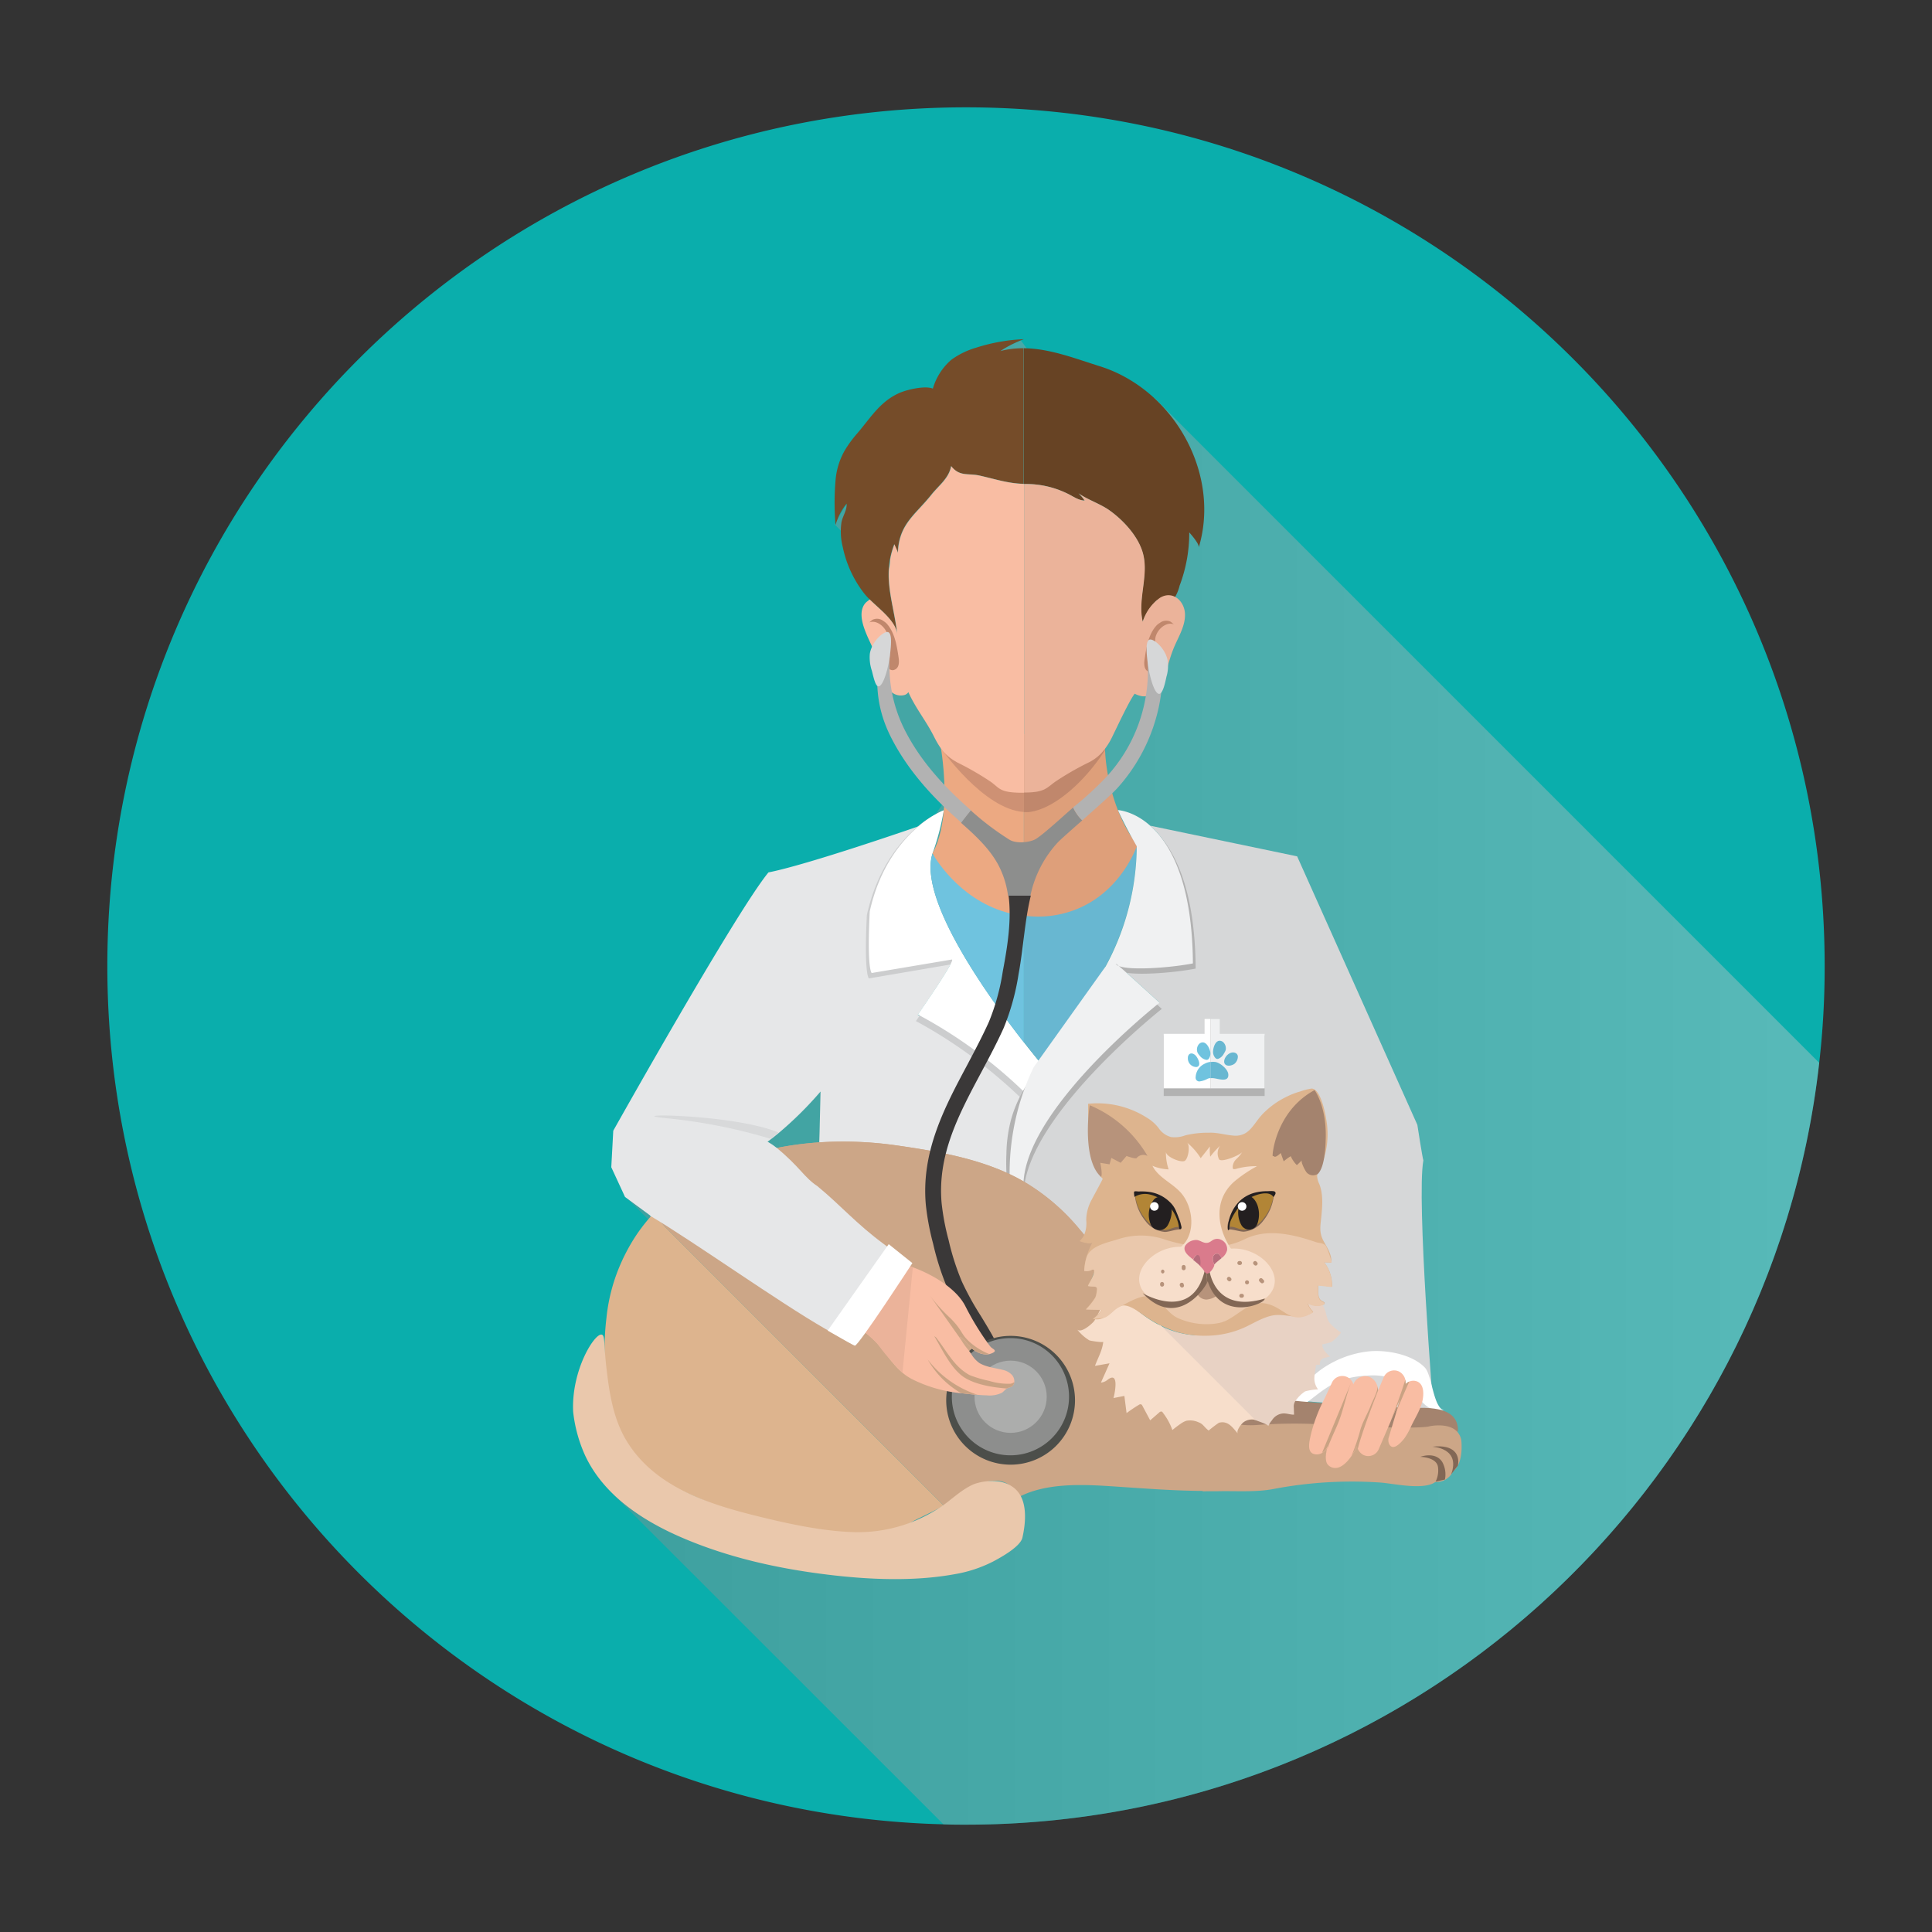 <svg xmlns="http://www.w3.org/2000/svg" xmlns:xlink="http://www.w3.org/1999/xlink" viewBox="0 0 450 450"><rect x="0" y="0" width="450" height="450" fill="#333333" stroke="none"/><defs><style>.cls-1{isolation:isolate;}.cls-2{fill:#0aaeac;}.cls-3{mix-blend-mode:multiply;opacity:0.4;fill:url(#Íîâûé_îáðàçåö_ãðàäèåíòà_3);}.cls-4{fill:#e6e7e8;}.cls-5{fill:#cccdce;}.cls-6{fill:#fff;}.cls-7{fill:#d6d7d8;}.cls-8{fill:#eca982;}.cls-9{fill:#de9f7a;}.cls-10{fill:#ce9174;}.cls-11{fill:#c0876c;}.cls-12{fill:#6fc3df;}.cls-13{fill:#68b7d1;}.cls-14{fill:#b2b2b2;}.cls-15{fill:#f0f1f2;}.cls-16{fill:#d8d9da;}.cls-17{fill:#754c29;}.cls-18{fill:#674324;}.cls-19{fill:#ebb39a;}.cls-20{fill:#f9bda3;}.cls-21{fill:#a4836e;}.cls-22{fill:#ddb48e;}.cls-23{fill:#cca687;}.cls-24{fill:#eac8ac;}.cls-25{fill:#826755;}.cls-26{fill:#e8d2c4;}.cls-27{fill:#f7decb;}.cls-28{fill:#b7937b;}.cls-29{fill:#e4cdbb;}.cls-30{fill:#da7b8c;}.cls-31{fill:#b76c7c;}.cls-32{fill:#b28536;}.cls-33{fill:#231f20;}.cls-34{fill:#3a3838;}.cls-35{fill:#8d8e8d;}.cls-36{fill:#4c4e4a;}.cls-37{fill:#acadac;}.cls-38{fill:#c9a283;}</style><linearGradient id="&#xCD;&#xEE;&#xE2;&#xFB;&#xE9;_&#xEE;&#xE1;&#xF0;&#xE0;&#xE7;&#xE5;&#xF6;_&#xE3;&#xF0;&#xE0;&#xE4;&#xE8;&#xE5;&#xED;&#xF2;&#xE0;_3" x1="143.12" y1="252.14" x2="423.73" y2="252.14" gradientUnits="userSpaceOnUse"><stop offset="0" stop-color="#8c8c8c"></stop><stop offset="1" stop-color="#ccc"></stop></linearGradient></defs><g class="cls-1"><g id="_1" data-name="1"><g id="_4" data-name="4"><path class="cls-2" d="M425,225a195,195,0,0,1-1.27,22.55C412.54,347.39,327.83,425,225,425c-1.76,0-3.48,0-5.25-.08C111.71,422.17,25,333.69,25,225,25,114.55,114.55,25,225,25S425,114.55,425,225Z"></path><path class="cls-3" d="M423.73,247.55C412.54,347.39,327.83,425,225,425c-1.76,0-3.48,0-5.25-.08l-76.63-76.59,10-62.2-7.83-7.79,26.53-46.62,35.67-27.14,12.87-18.45L215.24,183l-9.39-20.74,1.64-13.57-6.44-19.89-6.64-6.64,2.42-4.26,20.38-17.35,13.2-18.16,7.38-3.08,2.26,3.08L269,92.81Z"></path><g id="_4-2" data-name="4"><path class="cls-4" d="M190.89,263.87l.23-9.63a84.43,84.43,0,0,1-9.76,9.67c-.6.49-1.21,1-1.85,1.47-.34.27-.69.52-1,.78,9.53,4.57,35.62,25.63,35.62,25.63S197.75,316,196.84,316s-51.26-37.21-51.26-37.21l-3.2-6.92.46-8.5s28.6-51,36.15-60.17c9.23-1.81,34.3-10.51,35.08-10.78-4.07,3.41-9.21,9.56-11.51,19.93-.69,13.73.46,14.35.46,14.35l18.67-3.14c1,0-7.92,12.81-7.92,12.81a109.89,109.89,0,0,1,24.71,18v26.08c-13.8-3-47.82-10.49-47.82-9.95C190.7,269.91,190.89,263.87,190.89,263.87Z"></path><path class="cls-5" d="M239.76,257.67c.45.45.89.9,1.31,1.35l3.13-7.3s-32.08-37.63-27.43-52.45a60,60,0,0,0,2.67-10.36,23.49,23.49,0,0,0-5.83,3.74h0c-4.14,3.5-9.35,9.83-11.7,20.49-.7,14.11.48,14.75.48,14.75l18.95-3.23c1,0-8,13.17-8,13.17A110.92,110.92,0,0,1,230,248.9c3.12,2.5,5.9,5,8.37,7.41v26.81l5.81,1.3c-2.56-1.88-3.13-25.4-3.13-25.4C240.65,258.57,240.21,258.12,239.76,257.67Zm0,0c-.44-.45-.9-.9-1.36-1.35C238.85,256.76,239.31,257.21,239.75,257.66Z"></path><path class="cls-6" d="M239.83,255.58l1.29,1.3,3.08-7.09s-31.58-36.61-27-51a58.84,58.84,0,0,0,2.63-10.08,23.07,23.07,0,0,0-5.74,3.64h0c-4.07,3.41-9.21,9.56-11.51,19.93-.69,13.73.46,14.35.46,14.35l18.67-3.14c1,0-7.92,12.81-7.92,12.81a109.89,109.89,0,0,1,24.71,18v26.08l5.72,1.27c-2.51-1.83-3.08-24.72-3.08-24.72Zm0,0c-.43-.44-.88-.88-1.34-1.32C238.94,254.69,239.39,255.13,239.82,255.57Z"></path><path class="cls-7" d="M330.13,262l-28-62.54-34.19-7.13c4.67,4.17,9.81,13.06,9.94,32.07-5.41,1-14.62,1.68-17.27.6,2.3,1.95,9.48,8.55,9.48,8.55-.32-.3-7.26,4.59-7.62,5-4.92,5.1-11.37,6.73-14.69,13-2.19,4.14-8.09,17.39-9.26,23.4v2.73c1.78,3.47,10.32,10.72,12.58,13.76-.86-1.15,2.72-5.25,3.46-5.93,2.13-2,3.31-1.57,6-1.13l14.06,2.38L295,290.17l.73.12,9.94-14.81L298,325.91l35.89,2.76s-4-49.5-2.36-58.4C331.33,269.81,330.13,262,330.13,262Z"></path><path class="cls-4" d="M238.43,277.56s0,.06,0,.08v-2.73A4.89,4.89,0,0,0,238.43,277.56Z"></path><path class="cls-8" d="M219.27,174.28h-.11s.22,1.24.43,3.2c.57,5.06,1.07,15-2.39,21.27,3.4,7.6,5.4,14.85,21.28,15.33v-43C229.45,172.07,220.36,174,219.27,174.28Z"></path><path class="cls-9" d="M257.44,175.68c0-.32-.05-.65-.06-1,0-.14,0-.27,0-.41-.16-4.19-9.48-4.23-18.87-3.21v43a71.51,71.51,0,0,0,7.78-.23c10.07-2.29,15.56-7.32,18.76-16.93C261.13,192.39,258,183.79,257.44,175.68Z"></path><path class="cls-10" d="M219.27,174.28h-.11s9.91,14.25,19.32,14.85V171.09C229.45,172.07,220.36,174,219.27,174.28Z"></path><path class="cls-11" d="M257.35,174.3c-.16-4.19-9.48-4.23-18.87-3.21v18.06a10.84,10.84,0,0,0,1.14,0c6.37-.71,13.71-8,17.76-14.45C257.36,174.57,257.36,174.44,257.35,174.3Z"></path><path class="cls-12" d="M236.42,213c-11.82-2.36-18-12.11-19.22-14.18-3.32,10.46,12.41,32.63,21.28,44V213.3C237.62,213.19,236.92,213.05,236.42,213Z"></path><path class="cls-13" d="M250.15,212a24.07,24.07,0,0,1-11.67,1.26v29.45c3.35,4.29,5.72,7,5.72,7l13.33-24.73.75-1.43a59.55,59.55,0,0,0,6.47-26.32C264,199.09,260.13,208.31,250.15,212Z"></path><path class="cls-14" d="M260.37,225.84c-.1-.11-.13-.16-.11-.16a4.64,4.64,0,0,1,.7.55c2.69,1.1,12,.44,17.53-.62-.13-19.36-5.34-28.42-10.08-32.66-4-3.56-7.64-3.71-7.64-3.71s1.53,3.48,4.44,8.57a1.55,1.55,0,0,0,0,.21,60.8,60.8,0,0,1-6.57,26.81c-.25.49-.5,1-.76,1.46l-17,24a29.45,29.45,0,0,0-5.4,10.53,33.44,33.44,0,0,0-1.07,7.94,48.89,48.89,0,0,0,1,12.14,1.65,1.65,0,0,1,.75-.3,4.28,4.28,0,0,1,2.66,1.09c-4.57-18,31.79-46.7,31.79-46.7s-7.3-6.73-9.63-8.71A1.55,1.55,0,0,1,260.37,225.84Z"></path><path class="cls-15" d="M260,224.62c-.1-.11-.13-.16-.11-.16a4.08,4.08,0,0,1,.69.54c2.65,1.08,11.86.44,17.27-.6-.13-19-5.27-27.9-9.94-32.07-3.91-3.49-7.52-3.64-7.52-3.64s1.51,3.42,4.38,8.41a1.62,1.62,0,0,0,0,.21,59.55,59.55,0,0,1-6.47,26.32l-.75,1.43-16.78,23.51a56.33,56.33,0,0,0-3.64,9.76,57.38,57.38,0,0,0-1.72,20.28,1.71,1.71,0,0,1,.74-.29,4.24,4.24,0,0,1,2.62,1.07c-4.5-17.69,31.31-45.84,31.31-45.84s-7.19-6.6-9.49-8.55A1.46,1.46,0,0,1,260,224.62Z"></path><path class="cls-16" d="M181.36,263.79c-.6.49-1.21,1-1.85,1.47a126.36,126.36,0,0,0-23.86-4.76C143.08,259.3,170.48,259.31,181.36,263.79Z"></path><path class="cls-6" d="M300.67,323.47c-.57.15-2.69,4.58-2.71,4.61a16.24,16.24,0,0,1,2.86,0,7.33,7.33,0,0,0,3.86-1.64c2.27-1.71,4.46-3.6,7.09-4.69a19.59,19.59,0,0,1,6.48-1.31,14.47,14.47,0,0,1,6.73.86c2.48,1.1,4.26,3.22,6.12,5.12,2.12,2.16,2.76,1.79,5.43,2.13-2.7-.34-2.94-8.22-4.64-10-3-3.16-9.16-4.23-13.26-3.77a23.56,23.56,0,0,0-11.28,4.47C304.72,321.3,304.05,322.58,300.67,323.47Z"></path><path class="cls-17" d="M238.58,79h-.1v0Z"></path><path class="cls-18" d="M263.06,88.4a32.07,32.07,0,0,0-6.91-3.1c-5.73-1.79-11.64-4.13-17.67-4.19v31.61l.51,0a22,22,0,0,1,9.47,2.17c1.32.6,2.71,1.7,4.13,1.68a8.73,8.73,0,0,0-1.42-1.68c2.11,1.47,4.93,2.39,7.06,3.86,3.37,2.32,7,6.26,8,10.33,1.29,5.11-1.32,10.52-.1,15.71a14.61,14.61,0,0,1,3.48-5.17c-.81.9,2.31.66,2.44.63a2.78,2.78,0,0,0,1.54-1,10.15,10.15,0,0,0,1.17-2.86A34.57,34.57,0,0,0,277,124c.17.2.54.62.93,1.11.68.86,1.41,1.94,1.28,2.42C283.67,112.65,276.1,96.15,263.06,88.4Z"></path><path class="cls-17" d="M233,81.77A26.74,26.74,0,0,1,238.48,79v0a42,42,0,0,0-11.18,2,18.72,18.72,0,0,0-5.71,2.79,14,14,0,0,0-4.31,6.73c-1.75-.77-6,.22-7.77,1-4.56,2-6.75,5.84-9.83,9.41a27,27,0,0,0-2.93,4,16.74,16.74,0,0,0-2.14,7,61.92,61.92,0,0,0,0,10.37,14,14,0,0,1,2.59-5c.08,1.58-.86,2.78-1.19,4.26a14.76,14.76,0,0,0,.29,5.88,26.28,26.28,0,0,0,5,10.8,14.44,14.44,0,0,0,1.21,1.33c.38.37.77.73,1.18,1.11,2.29,2.1,5,4.4,5.26,7-.6-5.38-2.28-10.12-1.95-15.19a17.42,17.42,0,0,1,.28-2.23,18.68,18.68,0,0,1,1-3.53c.22.67.63,1.37.81,2,.26-6.72,4-8.76,7.81-13.53,1.7-2.15,4.07-3.79,4.61-6.66,2,2.51,3.91,1.6,6.59,2.2,3.61.8,6.59,1.84,10.32,1.94V81.11A20.6,20.6,0,0,0,233,81.77Z"></path><path class="cls-19" d="M270.24,139.2a10.53,10.53,0,0,0-4.07,5.61c-1.21-5.19,1.39-10.6.11-15.71-1-4.07-4.68-8-8-10.33-2.13-1.47-5-2.39-7.06-3.87a9,9,0,0,1,1.42,1.69c-1.42,0-2.82-1.08-4.13-1.68a21.89,21.89,0,0,0-9.47-2.17l-.51,0V184.6c4.73,0,5.15-1,7.25-2.52a67.26,67.26,0,0,1,8-4.59,10.51,10.51,0,0,0,2.81-2.14,15.8,15.8,0,0,0,2.54-3.88c.81-1.61,3.91-8.32,5.16-9.89a6.2,6.2,0,0,0,1.68.58,3.51,3.51,0,0,0,2-.33,7.14,7.14,0,0,0,2.38-2.75c1.36-2.34,1.84-5.05,2.81-7.56,1-2.72,2.93-5.44,2.85-8.46S273.2,137.46,270.24,139.2Z"></path><path class="cls-20" d="M228.16,110.78c-2.67-.59-4.63.31-6.6-2.2-.53,2.86-2.89,4.52-4.6,6.67-3.8,4.76-7.55,6.8-7.81,13.53-.18-.67-.59-1.38-.81-2a18.56,18.56,0,0,0-1,3.54,11.62,11.62,0,0,1-.28,2.22c-.33,5.06,1.35,9.81,1.94,15.19-.34-3.05-4-5.71-6.43-8.11l-.62.5a2.74,2.74,0,0,0-.56.57c-2.15,3,1.07,8.12,2.14,10.88.85,2.21,1.31,4.57,2.35,6.71a21.25,21.25,0,0,0,1.59,2.74,3.28,3.28,0,0,0,2.91.92,1.65,1.65,0,0,0,1.2-.73c1.66,3.74,4.1,6.64,5.94,10.31,1.34,2.67,2.57,4.42,5.11,5.87l.24.15a67.26,67.26,0,0,1,7.95,4.59c2.13,1.56,2.06,2.52,7.47,2.52h.23V112.72C234.75,112.62,231.77,111.58,228.16,110.78Z"></path><path class="cls-11" d="M209.29,153.07c.18,1.17.19,2.64-1.15,3a1.18,1.18,0,0,1-1.08-.32c-1.18-1.12-1-2.74-.67-4.17a9.82,9.82,0,0,0,.43-3.26c-.26-2.1-2.64-4.17-4.48-3.29.48-.23.67-.69,1.33-.83a2.38,2.38,0,0,1,2.08.44,3.62,3.62,0,0,1,.86.7C208.4,147.38,208.88,150.34,209.29,153.07Z"></path><path class="cls-11" d="M266.6,153.52c-.17,1.18-.18,2.65,1.16,3a1.2,1.2,0,0,0,1.08-.32c1.17-1.12,1-2.74.66-4.17a9.53,9.53,0,0,1-.42-3.26c.25-2.1,2.63-4.17,4.47-3.29-.48-.23-.67-.69-1.33-.83a2.38,2.38,0,0,0-2.08.44,3.39,3.39,0,0,0-.86.7C267.49,147.83,267,150.8,266.6,153.52Z"></path><path class="cls-21" d="M299.77,325.91c-.88.46,23.92,2.1,30.89,2s8.78,2.19,8.94,5S327,337.2,326,337.2s-29.62-1.07-29.62-1.07-10-5-10.57-4.09S299.77,325.91,299.77,325.91Z"></path><path class="cls-22" d="M256.22,306c.6-.78,1.17-1.55,1.71-2.29a2.56,2.56,0,0,1-.85-.35,38.92,38.92,0,0,1-1.78,3.77C255.61,306.73,255.91,306.36,256.22,306Z"></path><path class="cls-22" d="M148.28,287.57a43,43,0,0,0-2.7,4.64c-.26.51-.5,1-.74,1.55A41.81,41.81,0,0,0,141.25,307a64.18,64.18,0,0,0,.5,18.5,33.16,33.16,0,0,0,2.92,9.28,28.33,28.33,0,0,0,8.41,9.68c43.2,21.7,59.91,9.68,59.91,9.68,4.87-2.37,5.58-2.78,5.58-2.78.38-.2.78-.44,1.21-.7L152,282.86A41.74,41.74,0,0,0,148.28,287.57Z"></path><path class="cls-23" d="M280.5,329.87a44.13,44.13,0,0,1-10.13-3.3,12.51,12.51,0,0,1-5.56-3.88c-1.38-1.89-1.83-4.32-3.35-6.2a20.73,20.73,0,0,0-2.59-2.54,57.11,57.11,0,0,1-4.91-4.57c-.17-.22-.26-.38-.21-.44.51-.59,1-1.2,1.55-1.84a38.92,38.92,0,0,0,1.78-3.77,2.6,2.6,0,0,1-.32-.26c-1-1-.3-2.56-1.12-3.29-.3-.26-.88-.47-2.08-.16l2.08-5.41-2.29.67,1.38-5.68-2.48.3c.17-.5.35-1,.54-1.52a49.88,49.88,0,0,0-9.92-9.86,47.41,47.41,0,0,0-4.62-3.05c-8.76-5-19.38-6.84-29.25-8.26a87.85,87.85,0,0,0-18.18-.73,77.16,77.16,0,0,0-9.85,1.3c-11.14,2.24-21.52,7.12-29,15.48l67.83,67.82a33.77,33.77,0,0,0,5.09-3.87c10.08-4.58,10.89.23,12.36,1.91,6.15-3.27,14.39-3,21.12-2.57,7.5.48,14.93,1.11,22.46,1.12V329.93A2.84,2.84,0,0,1,280.5,329.87Z"></path><path class="cls-23" d="M340.41,336a3.85,3.85,0,0,0-1.52-3h0c-2.18-1.6-5.91-.8-5.91-.8s-1.64.87-22.78-.29a118.46,118.46,0,0,0-17.47,0,19.66,19.66,0,0,1-5.63-.39h0c-2.33-.45-4.63-1.12-7-1.52v17.34c1.14,0,2.3,0,3.46,0,4.16-.1,8.83.26,12.93-.5a97.26,97.26,0,0,1,25.09-1.52c2.86.22,8.51,1.51,11.74.38a4,4,0,0,0,1-.51,4.48,4.48,0,0,0,1.41-.16h0a3.15,3.15,0,0,0,1.05-.47,4.39,4.39,0,0,0,1.6-1.75l.06-.11S340.73,341.42,340.41,336Z"></path><path class="cls-23" d="M256.73,306.62c.73-2.89.35-5.81-3.06-7.21.6-1.75,1.3-3.47,2-5.2l-2.29.67,1.38-5.68c-.68.09-1.86.26-2.06-.72,0-.21.11-.37,0-.59a5.47,5.47,0,0,0-1-1.24c-.75-.93-1.54-1.82-2.35-2.7a48.15,48.15,0,0,0-6.52-5.83,47.41,47.41,0,0,0-4.62-3.05c-8.76-5-19.38-6.84-29.25-8.26a87.85,87.85,0,0,0-18.18-.73,77.16,77.16,0,0,0-9.85,1.3q-3.33.67-6.56,1.67v24.22H200c5.61,9.26,10.14,19.17,16.28,28.12,5.23,7.62,13.55,18.58,23.13,20.51,3.62.73,7.83-.22,9.93-3.26,1.52-2.19,1.7-5.05,1.42-7.71-.8-7.56-1-12.07,3.24-18.53A19.94,19.94,0,0,0,256.73,306.62Z"></path><path class="cls-24" d="M140.17,310.86c-1.66-.42-7.15,8.32-6.67,18A33.49,33.49,0,0,0,136.28,339c4.31,9.24,13.33,15.15,22.39,19.07,10.8,4.68,22.42,7.27,34.07,8.69,9.56,1.17,20,1.64,29.56-.09a31,31,0,0,0,8.91-2.91c1.77-.93,6.44-3.47,6.93-5.61.79-3.52,1.27-8.61-1.6-11.28-3.23-3-8.24-1.62-8.89-1.44a7,7,0,0,0-1.15.41c-2.38,1.11-4.33,2.92-6.42,4.48A34.57,34.57,0,0,1,199,356.87c-7.26-.22-14.62-1.79-21.66-3.5-11.78-2.86-24.69-6.79-31.35-17.69-3-4.88-4-10.74-4.65-16.33C140.57,313.3,141,311.06,140.17,310.86Z"></path><path class="cls-25" d="M338,343.4c2.3-6.23-4.43-6.43-4.43-6.43,5.31-.62,6.45,2,6,4.41Z"></path><path class="cls-25" d="M334.38,345.1a5.86,5.86,0,0,0,.55-3.44c-.35-2.29-4.12-2.33-4.12-2.33s3.54-1.36,5.14,1.23a6,6,0,0,1,.6,4.06Z"></path><path class="cls-26" d="M312.28,310.3a11.37,11.37,0,0,1-2.47-2.06c-1.08-1.31-.79-3.13-1.87-4.37-.58-.66-.57-1.2-1.39-.89a4.47,4.47,0,0,1-1.88.26c-.09,1.82-2.23,2.85-4.05,2.87s-3.68-.57-5.46-.19a14.24,14.24,0,0,0-4.27,2.17A21.47,21.47,0,0,1,281,311a20.91,20.91,0,0,1-9.61-1.69c-.38-.17-.74-.36-1.11-.55l22,22a4.54,4.54,0,0,1,.63.2c.22.09,2.63.88,2.48,1.24a5.31,5.31,0,0,1,.84-1.34,3.39,3.39,0,0,1,2.3-1.6c1-.19,1.9.27,2.88.24,0,0-.05-1.48-.05-1.59a2.31,2.31,0,0,1,.54-1.83,8,8,0,0,1,2.09-2,13,13,0,0,1,3-.46c-1.45-2.11-.65-3.52-.48-5.7l.91-.05c-.11-1.63,1.09-1.5,2.37-1.92-.88-.76-1.84-1.68-1.8-2.84a9.81,9.81,0,0,0,2.13-.55C310.39,312.46,312.57,310.49,312.28,310.3Z"></path><path class="cls-27" d="M269.56,308.39a30,30,0,0,1-5.48-3.89c-2-1.65-4.83-.21-7.1-.68-.08,0-1.91,3.57-2.09,3.83-.47.64-3.09,3-4,2a10.72,10.72,0,0,0,2.81,2.53c.35.15,3.24.58,3.27.34-.24,2.11-1.19,3.62-1.93,5.62l3.39-.6-2,4.49a2.77,2.77,0,0,0,1.48-.6c3.13-2.5,1.49,4.19,1.44,4.2l2.54-.49.51,4c.91-.68,1.86-1.32,2.84-1.91a.64.64,0,0,1,.54-.13c.16.05.24.21.32.35l1.8,3.37L270,329a.67.67,0,0,1,.55-.23.62.62,0,0,1,.33.31,14.33,14.33,0,0,1,2.19,4c.62-.51,1.26-1,1.93-1.46a5,5,0,0,1,1.31-.69,4.7,4.7,0,0,1,2.88.36c.88.31,1.21.92,1.88,1.54a4,4,0,0,0,.45.37,29.61,29.61,0,0,1,2.38-1.81c2.16-.57,3.18,1.11,4.44,2.53-.54-.61.88-2.41,1.38-2.71a3.32,3.32,0,0,1,2.65-.49l-22-22Z"></path><path class="cls-22" d="M308.42,294l1.67.07c.14-1.76-.85-3.28-1.67-4.76a1.62,1.62,0,0,1-.1-.18c-1.09-2-.8-3.39-.57-5.62.25-2.58.49-5.28-.45-7.71a4.94,4.94,0,0,1-.52-1.86,4.12,4.12,0,0,1,.56-1.57,18.7,18.7,0,0,0,1.78-10.15c-.17-1.67-1.28-8.63-3.62-8.67a13.63,13.63,0,0,0-2.64.67,17.46,17.46,0,0,0-3.22,1.25,19.52,19.52,0,0,0-5.54,4c-1.54,1.6-2.42,3.56-4.08,4.5a4.58,4.58,0,0,1-2.75.53c-2-.16-3.67-.74-5.64-.67l-.59,0a22.6,22.6,0,0,0-4.91.6,7,7,0,0,1-3.38.41,5.11,5.11,0,0,1-2.9-2.11,9.61,9.61,0,0,0-2.66-2.36,21.42,21.42,0,0,0-13.75-3.28c0,.63-.31,14,3.4,17.46.06.05-2.33,4.4-2.5,4.77a10.19,10.19,0,0,0-1.34,4.81,7.15,7.15,0,0,1-.62,3.82,7.51,7.51,0,0,1-.91,1.13c.45.22,2.68.89,3,.28A16.16,16.16,0,0,0,253,293a12.57,12.57,0,0,0-.46,2.95,2.78,2.78,0,0,0,1.75-.23c.14-.07.32-.15.45-.06a.35.35,0,0,1,.11.3c.06,1-1,2.51-1.45,3.45a2.87,2.87,0,0,0,2.1,0c.27-.1-.25,2.53-.38,2.74a17.16,17.16,0,0,1-2.2,2.77c1.26.05,2.51.08,3.77.06a10.43,10.43,0,0,1-2.17,2.23c2.76.59,4-1.51,6-2.79s4.75,1.27,6.46,2.33a27.71,27.71,0,0,0,7.37,3.55,23.41,23.41,0,0,0,6.72.82,22.11,22.11,0,0,0,9.35-2.19c2.05-1,4.65-2.58,7-2.64,3.15-.08,5.25,1.23,8.31-.6.06,0,.12-.08.12-.14a.18.18,0,0,0-.08-.13,4.15,4.15,0,0,1-1.14-1.93,4.27,4.27,0,0,0,3.59.38.47.47,0,0,0,.31-.24c.09-.25-.25-.44-.49-.55-1.36-.65-.88-2.5-1-3.74l3.23.34A8.76,8.76,0,0,0,308.42,294Z"></path><path class="cls-24" d="M308.42,294l1.67.07c.25,0-1-3.62-1.37-4-.63-.6-1.41-.49-2.2-.75-5.35-1.82-11.55-3.35-16.89-.54a19,19,0,0,1-9.43,1.64,37.63,37.63,0,0,1-8.86-1.7,17,17,0,0,0-10.59-.18c-2.5.84-6.95,1.52-7.75,4.55a12.57,12.57,0,0,0-.46,2.95,2.78,2.78,0,0,0,1.75-.23c.14-.07.32-.15.45-.06a.35.35,0,0,1,.11.3c.06,1-1,2.51-1.45,3.45-.06.14,1.25.18,1.35.18.75,0,.84.4.72,1a4.66,4.66,0,0,1-.35,1.57,17.16,17.16,0,0,1-2.2,2.77c1.26.05,2.51.08,3.77.06a10.43,10.43,0,0,1-2.17,2.23c.34-.26,2.32-.18,3-.5,1.15-.55,1.91-1.71,3-2.28,2.08-1,5.61-3.41,8.06-2.36,2.16.93,3.32,3.75,5.83,4.86a16.33,16.33,0,0,0,6.6,1.4,14.5,14.5,0,0,0,3.08-.31c3.62-.79,6.46-5.11,10.36-4.56,4.69.65,6,5.37,11.22,2.23.06,0,.12-.08.12-.14a.18.18,0,0,0-.08-.13,4.15,4.15,0,0,1-1.14-1.93,4.27,4.27,0,0,0,3.59.38.47.47,0,0,0,.31-.24c.09-.25-.25-.44-.49-.55-1.36-.65-.88-2.5-1-3.74l3.23.34A8.76,8.76,0,0,0,308.42,294Z"></path><path class="cls-21" d="M296.44,269.25l.29.06c.3.52,1.58-.75,1.58-.75l.69,1.94a11,11,0,0,1,1.64-1.2,6.8,6.8,0,0,0,1.42,2.08c.41-.35.78-.74,1.17-1.12-.33.32.85,2.63,1.21,2.93a2,2,0,0,0,2.58.17c1.54-1.68,1.71-6.13,1.77-8.29.1-3.72-.57-8-2.59-11.17C297,258.87,296.26,269.35,296.44,269.25Z"></path><path class="cls-27" d="M287.39,275.29a31,31,0,0,1,5.39-3.66,16.89,16.89,0,0,0-5,.66c-.19,0-.43.1-.57-.05a.48.48,0,0,1-.09-.26,2.62,2.62,0,0,1,.84-2,8.28,8.28,0,0,0,1.4-1.68c-.34.66-4.73,2.53-5.4,1.75a3.05,3.05,0,0,1,.24-3.21,21.8,21.8,0,0,0-2.32,2.58,12.71,12.71,0,0,1-.07-2.39l-.77,1c-.46.58-.92,1.15-1.37,1.73a15,15,0,0,0-3.2-3.64c.81.66.32,3.77-.53,4.27s-4.4-.94-4.37-2.13a11.74,11.74,0,0,0,.63,4.11,10.71,10.71,0,0,1-3.78-.84c1.33,2.69,4.46,3.93,6.5,6.14,2.63,2.84,3.52,8.11,1.32,11.44a6.31,6.31,0,0,1-.44.58,15,15,0,0,1-3.73,3c3-.14,6-1.33,9-1.42a9.49,9.49,0,0,1,2.54.25c1.19.29,2.31.86,3.53,1a.41.41,0,0,0,.36-.06c.19-.15,0-.45-.1-.65C283.58,286.77,282.31,279.88,287.39,275.29Z"></path><path class="cls-28" d="M281.3,297.31l-.26.4-2.27,3.46a2.44,2.44,0,0,0,2.27,1.52,4.73,4.73,0,0,0,2.52-1C282,298.76,281.3,297.31,281.3,297.31Z"></path><path class="cls-29" d="M281,292.05v3.31c.09-.5.12-.81.12-.81S284.23,293.69,281,292.05Z"></path><path class="cls-27" d="M281,294.94V292.6C278.58,294,280.53,294.77,281,294.94Z"></path><path class="cls-27" d="M284.48,291.25A18.45,18.45,0,0,0,281,292.6v-.55a19.64,19.64,0,0,0-3.2-1.22c-7.94-2.44-16.33,5.95-10.56,11,10.66,5.17,13.23-3.64,13.76-6.43v-.42l.11,0s1.33,13.33,13.88,7.24C300.8,297.19,292.41,288.8,284.48,291.25Z"></path><path class="cls-25" d="M280.62,295.87c-2.85,12.36-14.48,5.33-14.48,5.33,7.36,7.8,13.52.33,14.9-2.24V295.6A4,4,0,0,0,280.62,295.87Z"></path><path class="cls-25" d="M294.54,302.47c-12.12,3.63-12.93-7.14-12.93-7.14a2,2,0,0,0-.57.27V299a3.54,3.54,0,0,0,.26-.58C284.47,308.29,295.15,303.41,294.54,302.47Z"></path><path class="cls-30" d="M284.33,288.73a2,2,0,0,0-1.64,0c-.65.32-1,.82-1.84.76s-1.5-.73-2.35-.67a3.09,3.09,0,0,0-2.44,1.33c-.59,1.09.47,2.11,1.24,2.73a5.59,5.59,0,0,0,.61.48c.34-.71.79-1.46,1.11-.43.12.35-.13.83,0,1.15.22.69,1.06,1.28,1.44,1.94a1.41,1.41,0,0,0,.6.61c.61.24,1.93-1.61,1.75-2.1a4.24,4.24,0,0,1-.18-.5,2.13,2.13,0,0,1-.08-1.34,1,1,0,0,1,1-.7c.41.08.67.5.87.87a1.51,1.51,0,0,0,.09.18,3.21,3.21,0,0,0,1.3-1.83A2.36,2.36,0,0,0,284.33,288.73Z"></path><path class="cls-31" d="M283.56,292a1,1,0,0,0-1,.7,2.13,2.13,0,0,0,.08,1.34,4.24,4.24,0,0,0,.18.5,7.39,7.39,0,0,1,.7-.67l1-.82a1.51,1.51,0,0,1-.09-.18C284.23,292.51,284,292.09,283.56,292Z"></path><path class="cls-31" d="M279.51,293a.8.8,0,0,0-.42-.66c-.31-.11-.63.14-.82.41a2.61,2.61,0,0,0-.35.71l1.65,1.36A5.3,5.3,0,0,0,279.51,293Z"></path><path class="cls-28" d="M267.28,269.25a28.12,28.12,0,0,0-13.45-11.82c-.31,1.51-1.66,13,2.65,16.7.36-.77-.21-3.29-.21-3.29l2.17.35.41-1.49,2.17,1.14,1.37-1.59s2.21.81,2.39.45A2,2,0,0,1,267.28,269.25Z"></path><path class="cls-25" d="M288.15,281.45a11.24,11.24,0,0,1,8.58-3.42,11.14,11.14,0,0,1-2.48,6.28,6.28,6.28,0,0,1-4.55,2.57c-1,0-2.81-.67-3.72-.49C285.55,284.74,287,282.62,288.15,281.45Z"></path><path class="cls-25" d="M272.89,281.51a11.32,11.32,0,0,0-8.58-3.42,11.15,11.15,0,0,0,2.48,6.29,6.27,6.27,0,0,0,4.55,2.56c1,0,2.81-.73,3.71-.55C275.49,284.74,274,282.68,272.89,281.51Z"></path><path class="cls-32" d="M288.15,281a11.27,11.27,0,0,1,8.58-3.42,11.2,11.2,0,0,1-2.48,6.29,6.27,6.27,0,0,1-4.55,2.56c-1,0-2.28-.84-3.19-.66A5.5,5.5,0,0,1,288.15,281Z"></path><path class="cls-32" d="M272.89,281.05a11.32,11.32,0,0,0-8.58-3.42,11.15,11.15,0,0,0,2.48,6.29,6.28,6.28,0,0,0,4.55,2.57c1,0,2.28-.85,3.18-.67C275,284.17,274,282.22,272.89,281.05Z"></path><path class="cls-33" d="M286,285.87a9.42,9.42,0,0,1,2.62-6,8.08,8.08,0,0,1,3.77-2.1,11.51,11.51,0,0,1,2.8-.32c.36,0,1.46-.12,1.74.11.44.37-.07.84-.3,1.28-1.06-1.77-4.45-.48-5.8.33a9.79,9.79,0,0,0-3,3,14.33,14.33,0,0,0-1.07,1.91,4.52,4.52,0,0,0-.42,2.05.9.9,0,0,1,0,.16c0,.13-.23.17-.32.29C286,286.32,286,286.1,286,285.87Z"></path><path class="cls-33" d="M288.81,280.24a6,6,0,0,0,.34,5.12,2.06,2.06,0,0,0,3.73-.35,6.57,6.57,0,0,0,0-4.31c-.37-1-1.35-2.57-2.63-1.93A3.17,3.17,0,0,0,288.81,280.24Z"></path><path class="cls-33" d="M275.19,285.93c0-.08,0-.19-.06-.32-.08-.34-.19-.67-.27-1a25.14,25.14,0,0,0-.88-2.38,6,6,0,0,0-1.52-2.26,8.48,8.48,0,0,0-4.94-2.37,12.54,12.54,0,0,0-2.29-.08c-.22,0-.78-.11-1,0s0,1,0,1.27a4.72,4.72,0,0,1,3.34-.62,7.74,7.74,0,0,1,2.55,1,9.35,9.35,0,0,1,4.55,7.08C275.07,286.24,275.2,286.17,275.19,285.93Z"></path><path class="cls-33" d="M272.37,280.35l.05.07c1,1.3.3,3.73-.44,5a2.23,2.23,0,0,1-4-.34,5.85,5.85,0,0,1,.7-5.57C269.81,278.06,271.5,279.22,272.37,280.35Z"></path><path class="cls-6" d="M269.87,281a1,1,0,1,1-1-1A1,1,0,0,1,269.87,281Z"></path><path class="cls-6" d="M290.31,281a1,1,0,1,1-1-1A1,1,0,0,1,290.31,281Z"></path><path class="cls-28" d="M270.21,299.06v.16a.46.46,0,0,0,.92,0v-.16A.46.46,0,0,0,270.21,299.06Z"></path><path class="cls-28" d="M275.7,299.18c0-.54-.85-.53-.91,0a.69.69,0,0,0,.38.69A.46.46,0,0,0,275.7,299.18Z"></path><path class="cls-28" d="M275.24,295.1v.3a.46.46,0,0,0,.92,0v-.3A.46.46,0,0,0,275.24,295.1Z"></path><path class="cls-28" d="M270.82,295.71a.46.46,0,0,0,0,.91A.46.46,0,0,0,270.82,295.71Z"></path><path class="cls-28" d="M286.7,297.67l-.15-.15c-.42-.42-1.06.23-.65.65l.15.15C286.47,298.73,287.12,298.09,286.7,297.67Z"></path><path class="cls-28" d="M288.82,293.72h-.15a.46.46,0,0,0,0,.92h.15A.46.46,0,0,0,288.82,293.72Z"></path><path class="cls-28" d="M290,298.6v.16a.46.46,0,0,0,.91,0v-.16A.46.46,0,0,0,290,298.6Z"></path><path class="cls-28" d="M294.32,298.14l-.31-.31c-.41-.41-1.06.23-.65.65l.31.3C294.09,299.2,294.74,298.55,294.32,298.14Z"></path><path class="cls-28" d="M292.8,294l-.15-.15c-.42-.42-1.06.23-.65.65l.15.15C292.57,295.07,293.22,294.43,292.8,294Z"></path><path class="cls-28" d="M289.27,301.35h-.15a.46.46,0,0,0,0,.92h.15A.46.46,0,0,0,289.27,301.35Z"></path><path class="cls-14" d="M226.09,188.68c-.71-.63-1.41-1.26-2.11-1.91-6-5.54-10.34-11-13.22-16.7a33,33,0,0,1-3.49-17.58.81.81,0,0,1-.44-.74c0-.51-.05-1,0-1.54l-1.86.32c-1.08,7.25-1.21,13.75,2.56,21.2,3.08,6.09,7.66,11.89,14,17.74l2.15,1.94.26.24c.75-1,1.51-2,2.26-2.9Z"></path><path class="cls-34" d="M233.57,226.25a51.53,51.53,0,0,1-3.25,11.8c-1.52,3.36-3.3,6.71-5,9.94-5.3,9.92-10.77,20.18-9.68,32.58a59.21,59.21,0,0,0,1.71,9.14,61.9,61.9,0,0,0,3.3,10.29,71,71,0,0,0,4.64,8.41c.84,1.38,1.71,2.81,2.51,4.23,2.76,4.92,4,8.93,4,12.63l3.66.06c.08-5.75-2.49-11-4.43-14.48-.83-1.48-1.72-2.94-2.58-4.35a67,67,0,0,1-4.41-8,58.61,58.61,0,0,1-3.1-9.7,55.92,55.92,0,0,1-1.62-8.57c-1-11.32,4-20.65,9.27-30.53,1.75-3.29,3.57-6.69,5.14-10.16a55.1,55.1,0,0,0,3.51-12.62c1.12-6,1.41-12.39,2.86-18.33h-5.19C235.64,214.22,234.69,220.33,233.57,226.25Z"></path><path class="cls-35" d="M252.08,191.08a9.31,9.31,0,0,1-2.12-3c-2.43,2.09-7.5,6.81-9,7.5s-4.35.93-5.84,0a63.83,63.83,0,0,1-9-6.82c-.75.95-1.51,1.88-2.26,2.9,3.41,3,6.6,6,8.62,9.71a21.29,21.29,0,0,1,2.31,7.25H240a26.08,26.08,0,0,1,6.45-12.48C247.32,195.27,249.59,193.27,252.08,191.08Z"></path><path class="cls-14" d="M270.72,153.31l-3.41.69a36.54,36.54,0,0,1-9.73,27.08,75,75,0,0,1-7.19,6.62c-.13.11-.28.23-.43.37a9.31,9.31,0,0,0,2.12,3c3.25-2.87,6.88-6.08,8.2-7.53A41.05,41.05,0,0,0,270.72,153.31Z"></path><path class="cls-7" d="M272,154a8.93,8.93,0,0,1-.31,3.62c-.31,1.47-.85,3.95-1.69,4-1.13.06-2.35-4.27-2.73-7.63-.19-1.69-.52-4.65.46-5S271.54,151.1,272,154Z"></path><path class="cls-7" d="M202.6,152.28a9.75,9.75,0,0,0,.49,4c.49,2,.87,3.54,1.51,3.58,1.08.09,2.34-4.16,2.73-7.62.19-1.69.52-4.65-.46-5S203.06,149.38,202.6,152.28Z"></path><path class="cls-36" d="M250.39,326.15a15,15,0,1,1-15-15A15,15,0,0,1,250.39,326.15Z"></path><path class="cls-35" d="M249,325.33a13.65,13.65,0,1,1-13.65-13.66A13.65,13.65,0,0,1,249,325.33Z"></path><circle class="cls-37" cx="235.39" cy="325.33" r="8.41"></circle><path class="cls-20" d="M236.25,321.9a1.37,1.37,0,0,1-.28.74c-.38.52-.94.46-1.46.78s-.74.74-1.19,1a6.53,6.53,0,0,1-3.52.58c-.71,0-1.41-.07-2.12-.12-1.28-.09-2.55-.23-3.83-.38-.31,0-.62-.07-.93-.1a32.24,32.24,0,0,1-10.14-3,12,12,0,0,1-2.59-1.68c-2.38-2-3.79-4.57-5.95-6.88l-.47-.48a28.84,28.84,0,0,0-2.48-2.18l10.57-15.26.76.26q.58.21,1.17.45c4,1.63,9.1,4.68,11.08,8.64a65.1,65.1,0,0,0,5,8.28c.27.39.55.77.84,1.13s1.05.65,1,1-1,.65-1.3.73a4.18,4.18,0,0,1-2.58-.38,5.29,5.29,0,0,1-1.39-.86c-1-.9-1.6-2.17-2.92-2.82a6.3,6.3,0,0,0,.45.9,15.39,15.39,0,0,0,1.39,1.95,12.83,12.83,0,0,1,.81,1.09,6.83,6.83,0,0,0,1.91,2.16c1.65,1,3.68,1.16,5.51,1.63a4,4,0,0,1,2.16,1.22A2.21,2.21,0,0,1,236.25,321.9Z"></path><path class="cls-38" d="M236.25,321.91a1.56,1.56,0,0,1-.28.74c-.38.51-.94.45-1.44.75l0,0-.19,0c-1.35-.13-6.23-.48-9.48-2.41s-5.31-6.54-7.28-9.82c.51.46.24.08.66.63,2.45,3.18,4.06,6.55,7.59,8.48a27.68,27.68,0,0,0,4.55,1.35,15.23,15.23,0,0,0,4.54.68A1.92,1.92,0,0,0,236.25,321.91Z"></path><path class="cls-38" d="M227.68,324.87c-1.28-.09-2.55-.23-3.83-.38a21,21,0,0,1-7.76-7.82A24,24,0,0,0,227.68,324.87Z"></path><path class="cls-38" d="M230.4,315.38a4.23,4.23,0,0,1-2.57-.37,5.77,5.77,0,0,1-1.39-.87c-1-.89-1.61-2.17-2.91-2.81a8.18,8.18,0,0,0,.44.89l-7.34-10.41.49.65a41,41,0,0,0,4.32,4.65c2.89,2.91,2.26,3.6,4.57,5.6A15.43,15.43,0,0,0,230.4,315.38Z"></path><path class="cls-19" d="M212.62,295.16l-2.42,24.55h0a52.36,52.36,0,0,1-5.95-6.88,3.57,3.57,0,0,0-.47-.48,28.84,28.84,0,0,0-2.48-2.18l10.57-15.26Z"></path><path class="cls-4" d="M211.48,294.2s-12,18.78-13,18.78c-.2,0-2.61-1.36-6.34-3.51-10.71-6.15-30.68-20.35-40.74-26.31,7.53-11.3,19.2-24.25,29.53-15.78,5.39,4.43,6.34,6.84,9.46,8.9,5.47,4.5,9,8.72,15.5,13.51C208.35,291.59,210.26,293.17,211.48,294.2Z"></path><path class="cls-6" d="M212.51,294.2S200,313.43,199.12,313.43c-.19,0-2.6-1.36-6.33-3.51L207,289.79C210.31,292.43,212.51,294.2,212.51,294.2Z"></path><path class="cls-20" d="M331.34,326.19c-.42,2.07-1.75,4.09-2.65,6a16.87,16.87,0,0,1-1.53,2.76c-.5.66-1.76,2.13-2.7,2.08s-1.27-1.42-1-2.2l1.71-5.71a.06.06,0,0,1,0-.05l.93-3.12-2.15,5c0,.1-.06.16-.07.2s0,0,0,0v0l-2.71,6.3a2.64,2.64,0,0,1-3.6,1.44,2.86,2.86,0,0,1-1.28-1.38,3.75,3.75,0,0,1-.25-.71c-.73,1.93-3.46,6.24-6.1,4.86a2,2,0,0,1-.84-.77c-.55-1-.23-3.07.2-4.07l-.15.36a2.79,2.79,0,0,1-1.16,1.2,2.32,2.32,0,0,1-2.26.17c-1.35-.73-.67-3.09-.42-4.36a38.1,38.1,0,0,1,3.29-8.62l1.63-3.51a2.66,2.66,0,0,1,4.66-.35,3,3,0,0,1,.34.72,2.91,2.91,0,0,1,4-1.61,3.27,3.27,0,0,1,1.57,2,3.67,3.67,0,0,1,.18,1.05l.36-.82c0-.09.07-.19.1-.26a1.26,1.26,0,0,1,.07-.16l.74-1.74a2.64,2.64,0,0,1,3.62-1.43,2.86,2.86,0,0,1,1.46,1.92,3.12,3.12,0,0,1,.09,1,2.35,2.35,0,0,1,.86-.6,2.42,2.42,0,0,1,1.53-.1C331.72,322.2,331.65,324.63,331.34,326.19Z"></path><path class="cls-38" d="M308.55,339.8c.19-1.05.66-2.2.7-3l-.15.36a2.87,2.87,0,0,1-1.16,1.21l6.9-16.68c-1.24,3-1.8,6.21-2.93,9.18S309.13,336.64,308.55,339.8Z"></path><path class="cls-38" d="M321.31,323.05c-.91,2.3-4.14,10.62-5.07,14.49a3.75,3.75,0,0,1-.25-.71,12.5,12.5,0,0,1-1.22,2.31,48.15,48.15,0,0,0,2-5.79c.53-2.12,1.76-4,2.51-6,.32-.89,1.83-3.56,1.52-4.53a3.67,3.67,0,0,1,.18,1.05Z"></path><path class="cls-38" d="M323.85,331.13l.07-.2C323.89,331,323.86,331.09,323.85,331.13Z"></path><path class="cls-38" d="M325.14,329.05l.93-3.12-2.15,5c.47-1.21,2.62-6.81,3.38-9.55a3.12,3.12,0,0,1,.09,1,2.35,2.35,0,0,1,.86-.6C327.47,323.54,326.22,326.39,325.14,329.05Z"></path><polygon class="cls-14" points="284.16 241.19 284.16 237.3 281.95 237.3 280.53 237.3 280.53 241.19 271.05 241.19 271.05 255.28 281.95 255.28 294.56 255.28 294.56 241.19 284.16 241.19"></polygon><polygon class="cls-6" points="280.53 237.3 280.53 240.8 271.05 240.8 271.05 253.5 281.95 253.5 281.95 237.3 280.53 237.3"></polygon><polygon class="cls-15" points="294.56 240.8 284.16 240.8 284.16 237.3 281.95 237.3 281.95 253.5 294.56 253.5 294.56 240.8"></polygon><path class="cls-12" d="M280.57,247.77a3.63,3.63,0,0,0-2.08,3.12,1,1,0,0,0,.12.6.89.89,0,0,0,.73.4,5.27,5.27,0,0,0,2-.66,2.8,2.8,0,0,1,.64-.13v-3.77A3.71,3.71,0,0,0,280.57,247.77Z"></path><path class="cls-13" d="M286.09,250.18c-.13-1.19-1.84-2.57-2.93-2.81a3.71,3.71,0,0,0-1.2,0v3.77a2.69,2.69,0,0,1,.75,0C283.76,251.25,286.3,252.23,286.09,250.18Z"></path><path class="cls-12" d="M276.68,246.39a2,2,0,0,0,2,2.14c1.31-.19.33-2.21-.29-2.77s-1.48-.59-1.7.39A2,2,0,0,0,276.68,246.39Z"></path><path class="cls-12" d="M279.89,242.82a1.29,1.29,0,0,0-.81.62,1.93,1.93,0,0,0-.16,1.71,2.86,2.86,0,0,0,.5.71,2.48,2.48,0,0,0,1.53,1,.63.63,0,0,0,.63-.3,2.09,2.09,0,0,0,.28-1.69C281.67,244.08,281,242.58,279.89,242.82Z"></path><path class="cls-13" d="M288.32,246.14a2.22,2.22,0,0,1-.78,1.63c-.53.42-1.75.72-2.24.06a1,1,0,0,1-.16-.69c.08-1.13,1.49-2.43,2.65-1.87A.93.93,0,0,1,288.32,246.14Z"></path><path class="cls-13" d="M285.06,242.9a2,2,0,0,1,.43,1.66,3,3,0,0,1-.39.78,2.48,2.48,0,0,1-1.35,1.28.67.67,0,0,1-.37,0,.81.81,0,0,1-.29-.19,2.12,2.12,0,0,1-.54-1.64c.06-.85.53-2.44,1.61-2.38A1.32,1.32,0,0,1,285.06,242.9Z"></path></g></g></g></g></svg>